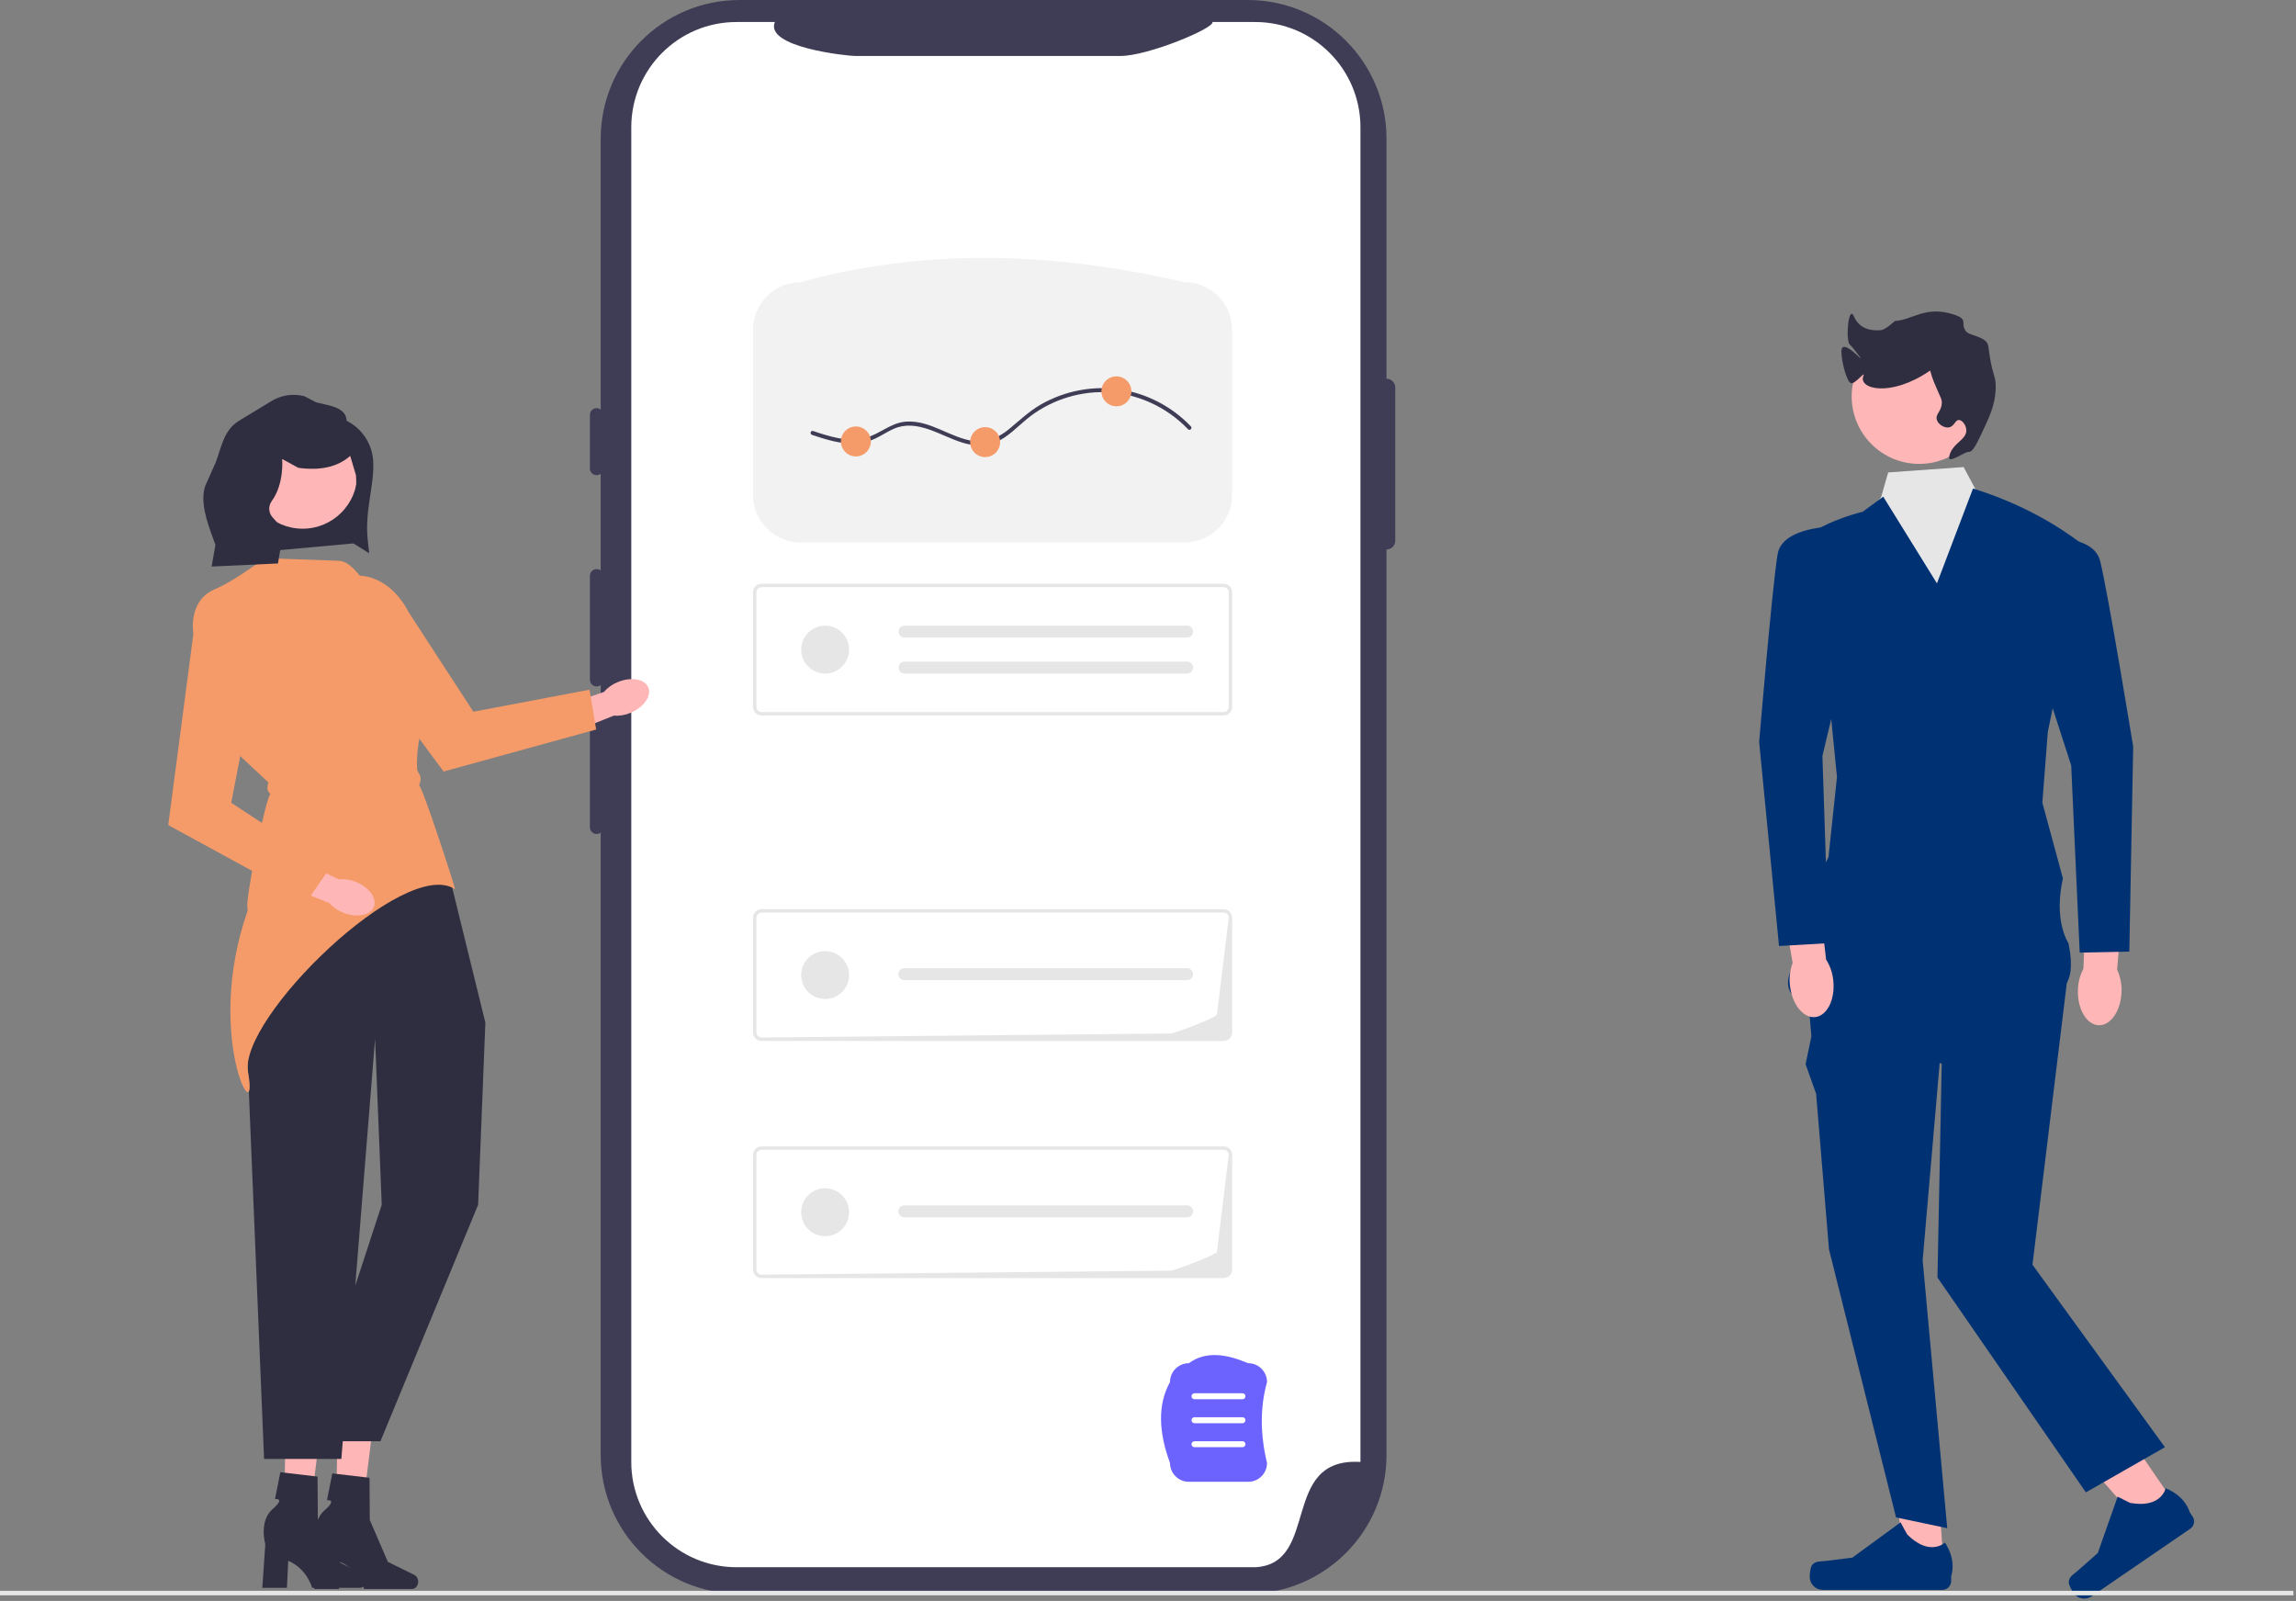 <?xml version="1.0" encoding="UTF-8" standalone="no"?>
<!DOCTYPE svg PUBLIC "-//W3C//DTD SVG 1.1//EN" "http://www.w3.org/Graphics/SVG/1.1/DTD/svg11.dtd">
<svg width="100%" height="100%" viewBox="0 0 852 594" version="1.1" xmlns="http://www.w3.org/2000/svg" xmlns:xlink="http://www.w3.org/1999/xlink" xml:space="preserve" xmlns:serif="http://www.serif.com/" style="fill-rule:evenodd;clip-rule:evenodd;stroke-linejoin:round;stroke-miterlimit:2;">
    <rect x="0" y="0" width="852" height="594" fill="#808080" stroke="none"/>
    <g>
        <path d="M106.029,527.613L119.193,527.924L114.22,567.999L105.3,567.789L106.029,527.613Z" style="fill:rgb(255,182,182);fill-rule:nonzero;"/>
        <path d="M135.904,586.399L135.904,586.399C135.904,585.311 135.338,584.326 134.464,583.895L124.639,579.041L117.941,563.507L117.84,547.856L104.037,546.233L102.041,556.203C102.041,556.203 106.151,555.59 101.077,559.995C96.003,564.4 98.446,573.019 98.446,573.019L97.339,589.128L106.473,589.128L106.963,579.109C114.067,582.124 115.81,589.128 115.81,589.128L133.516,589.128C134.835,589.128 135.904,587.906 135.904,586.399L135.904,586.399L135.904,586.399Z" style="fill:rgb(47,46,65);fill-rule:nonzero;"/>
    </g>
    <g>
        <path d="M125.311,528.054L138.475,528.365L133.503,568.44L124.583,568.23L125.311,528.054Z" style="fill:rgb(255,182,182);fill-rule:nonzero;"/>
        <path d="M155.187,586.84L155.187,586.84C155.187,585.752 154.621,584.768 153.746,584.336L143.922,579.483L137.224,563.948L137.122,548.297L123.32,546.674L121.324,556.644C121.324,556.644 125.434,556.031 120.359,560.436C115.285,564.842 117.728,573.46 117.728,573.46L116.622,589.569L125.756,589.569L126.246,579.55C133.35,582.565 135.092,589.569 135.092,589.569L152.798,589.569C154.117,589.569 155.187,588.347 155.187,586.84L155.187,586.84L155.187,586.84Z" style="fill:rgb(47,46,65);fill-rule:nonzero;"/>
    </g>
    <path d="M110.215,292.991L95.291,328.624C90.317,340.502 88.74,353.529 90.738,366.25L97.991,541.304L126.668,541.304L139.185,385.419L141.655,446.995L112.947,534.728L141.182,534.728L177.424,446.995L180.11,379.441L167.235,327.019L110.215,292.991L110.215,292.991Z" style="fill:rgb(47,46,65);fill-rule:nonzero;"/>
    <g>
        <path id="b-115" d="M514.509,140.519L514.509,51.514C514.509,23.063 491.446,0 462.996,0L274.422,0C245.971,-0 222.908,23.063 222.907,51.513L222.907,539.804C222.907,568.254 245.971,591.317 274.421,591.317L462.993,591.317C491.443,591.317 514.507,568.254 514.507,539.804L514.507,203.875L514.507,203.875C516.299,203.875 517.752,202.422 517.752,200.63L517.754,143.764C517.754,141.972 516.301,140.519 514.509,140.519L514.509,140.519L514.509,140.519Z" style="fill:rgb(63,61,86);fill-rule:nonzero;"/>
        <path id="c-116" d="M504.836,47.23L504.836,542.42C474.73,540.57 490.043,580.237 465.78,581.484L273.337,581.484C251.758,581.487 234.261,563.998 234.255,542.42L234.255,47.23C234.261,25.652 251.757,8.164 273.335,8.167L287.527,8.167C283.662,17.671 314.855,20.764 317.246,20.767L415.805,20.767C426.065,20.754 450.819,10.382 449.918,8.167L465.772,8.167C487.342,8.171 504.828,25.653 504.836,47.223L504.836,47.23L504.836,47.23Z" style="fill:white;fill-rule:nonzero;"/>
        <g>
            <path d="M221.39,151.421C220.018,151.421 218.902,152.537 218.902,153.91L218.902,173.817C218.902,175.19 220.018,176.306 221.39,176.306C222.763,176.306 223.879,175.19 223.879,173.817L223.879,153.91C223.879,152.537 222.763,151.421 221.39,151.421Z" style="fill:rgb(63,61,86);fill-rule:nonzero;"/>
            <path d="M221.39,211.144C220.018,211.144 218.902,212.26 218.902,213.632L218.902,252.203C218.902,253.575 220.018,254.691 221.39,254.691C222.763,254.691 223.879,253.575 223.879,252.203L223.879,213.632C223.879,212.26 222.763,211.144 221.39,211.144Z" style="fill:rgb(63,61,86);fill-rule:nonzero;"/>
            <path d="M221.39,265.889C220.018,265.889 218.902,267.005 218.902,268.378L218.902,306.948C218.902,308.321 220.018,309.437 221.39,309.437C222.763,309.437 223.879,308.321 223.879,306.948L223.879,268.378C223.879,267.005 222.763,265.889 221.39,265.889Z" style="fill:rgb(63,61,86);fill-rule:nonzero;"/>
        </g>
    </g>
    <g>
        <path d="M808.331,559.842L796.522,567.931L759.701,526.233L777.13,514.295L808.331,559.842Z" style="fill:rgb(255,182,182);fill-rule:nonzero;"/>
        <path d="M767.691,587.29C767.748,588.161 768.923,590.293 769.417,591.013C770.933,593.226 773.956,593.791 776.17,592.275L812.738,567.222C814.248,566.188 814.633,564.125 813.599,562.615L812.556,561.093C812.556,561.093 811.23,555.278 803.642,552.189C803.642,552.189 802.038,559.777 790.383,557.599L785.812,555.301L778.445,576.214L770.951,582.828C769.312,584.275 767.55,585.108 767.692,587.29L767.691,587.29L767.691,587.29Z" style="fill:rgb(0,50,115);fill-rule:nonzero;"/>
    </g>
    <g>
        <path d="M721.269,581.316L706.956,581.314L700.147,526.105L717.667,528.287L721.269,581.316Z" style="fill:rgb(255,182,182);fill-rule:nonzero;"/>
        <path d="M672.23,580.991C671.784,581.742 671.549,584.164 671.549,585.037C671.549,587.72 673.724,589.895 676.407,589.895L720.733,589.895C722.564,589.895 724.048,588.411 724.048,586.581L724.048,584.735C724.048,584.735 726.24,579.189 721.726,572.352C721.726,572.352 716.115,577.705 707.73,569.321L705.258,564.842L687.361,577.931L677.441,579.152C675.27,579.419 673.346,579.111 672.23,580.991L672.23,580.991L672.23,580.991Z" style="fill:rgb(0,50,115);fill-rule:nonzero;"/>
    </g>
    <path id="d-117" d="M671.085,371.505L672.162,384.524L670.019,394.877L673.922,405.792L678.696,463.502L703.58,563L722.58,567L713.459,467.613L720.534,385.635L671.085,371.505L671.085,371.505Z" style="fill:rgb(0,50,115);fill-rule:nonzero;"/>
    <path id="e-118" d="M751.825,314.985L679.159,315.994L671.085,371.502L720.534,394.715L718.956,473.991L774.028,553.71L803.359,536.953L754.21,469.252L767.973,356.363L751.825,314.985L751.825,314.985L751.825,314.985Z" style="fill:rgb(0,50,115);fill-rule:nonzero;"/>
    <path id="f-119" d="M698.034,184.487L685.214,200.94L691.27,327.095L738.704,326.086L746.778,216.079L736.686,187.82L733.034,181.487L728.667,173.287L700.667,175.287L698.034,184.487L698.034,184.487L698.034,184.487Z" style="fill:rgb(230,230,230);fill-rule:nonzero;"/>
    <path id="g-120" d="M679.103,262.504L681.667,288.287L678.517,317.956L674.58,326L665.58,358C665.58,358 656.395,371.994 676.58,373C696.765,374.006 762.926,367.459 762.926,367.459C762.926,367.459 771.175,367.255 767.58,350C761.773,340.02 765.517,325.956 765.517,325.956L757.88,297.821L759.898,271.581L774.028,202.952C761.479,193.09 747.424,186.032 732.144,181.252L718.761,216.442L698.836,184.28L691.267,189.831C681.058,192.508 672.073,196.625 664.967,202.951L679.103,262.504Z" style="fill:rgb(0,50,115);fill-rule:nonzero;"/>
    <path id="h-121" d="M439.546,201.291L297.111,201.291C287.348,201.28 279.436,193.368 279.425,183.605L279.425,122.38C279.436,112.617 287.348,104.705 297.111,104.694C342.561,92.102 390.229,93.282 439.546,104.694C449.309,104.705 457.22,112.617 457.231,122.38L457.231,183.605C457.22,193.368 449.309,201.279 439.546,201.291Z" style="fill:rgb(242,242,242);fill-rule:nonzero;"/>
    <g id="i" transform="matrix(1,0,0,1,0,-32.533)">
        <path id="j-122" d="M454.057,297.99L282.601,297.99C280.848,297.988 279.428,296.568 279.426,294.815L279.426,252.285C279.428,250.532 280.848,249.112 282.601,249.11L454.057,249.11C455.81,249.112 457.23,250.532 457.232,252.285L457.232,294.816C457.23,296.568 455.81,297.989 454.057,297.991L454.057,297.99ZM282.601,250.38C281.549,250.381 280.697,251.233 280.696,252.285L280.696,294.816C280.697,295.867 281.549,296.72 282.601,296.721L454.057,296.721C455.109,296.72 455.961,295.867 455.962,294.816L455.962,252.285C455.961,251.233 455.109,250.381 454.057,250.38L282.601,250.38Z" style="fill:rgb(230,230,230);fill-rule:nonzero;"/>
        <path id="k-123" d="M335.625,264.656C334.397,264.682 333.423,265.698 333.449,266.925C333.475,268.116 334.434,269.076 335.625,269.101L440.403,269.101C441.63,269.148 442.663,268.191 442.71,266.964C442.756,265.737 441.8,264.705 440.573,264.658L335.625,264.658L335.625,264.656Z" style="fill:rgb(230,230,230);fill-rule:nonzero;"/>
        <path id="l-124" d="M335.625,277.995C334.397,278.021 333.423,279.037 333.449,280.264C333.475,281.455 334.434,282.415 335.625,282.44L440.403,282.44C441.63,282.487 442.663,281.53 442.71,280.303C442.756,279.076 441.8,278.044 440.573,277.997L335.625,277.997L335.625,277.995Z" style="fill:rgb(230,230,230);fill-rule:nonzero;"/>
        <circle id="m" cx="306.192" cy="273.551" r="8.891" style="fill:rgb(230,230,230);"/>
    </g>
    <g id="n" transform="matrix(1,0,0,1,0,0.223)">
        <path id="o-125" d="M454.057,473.99L282.601,473.99C280.848,473.988 279.428,472.568 279.426,470.815L279.426,428.285C279.428,426.532 280.848,425.112 282.601,425.11L454.057,425.11C455.81,425.112 457.23,426.532 457.232,428.285L457.232,470.816C457.23,472.568 455.81,473.989 454.057,473.991L454.057,473.99ZM282.601,426.38C281.549,426.381 280.697,427.233 280.696,428.285L280.696,470.816C280.697,471.868 281.549,472.72 282.601,472.721L434.58,471.223C435.632,471.222 451.579,465.275 451.58,464.223L455.962,428.285C455.961,427.233 455.109,426.381 454.057,426.38L282.601,426.38L282.601,426.38Z" style="fill:rgb(230,230,230);fill-rule:nonzero;"/>
        <path id="p-126" d="M335.625,446.996C334.397,446.97 333.381,447.944 333.356,449.171C333.33,450.399 334.304,451.415 335.531,451.441C335.562,451.441 335.594,451.441 335.625,451.441L440.403,451.441C441.63,451.488 442.663,450.531 442.71,449.304C442.756,448.077 441.8,447.045 440.573,446.998L335.625,446.998L335.625,446.996Z" style="fill:rgb(230,230,230);fill-rule:nonzero;"/>
        <circle id="q" cx="306.192" cy="449.551" r="8.891" style="fill:rgb(230,230,230);"/>
    </g>
    <g id="r" transform="matrix(1,0,0,1,0,0.223)">
        <path id="s-127" d="M454.057,385.99L282.601,385.99C280.848,385.988 279.428,384.568 279.426,382.815L279.426,340.285C279.428,338.532 280.848,337.112 282.601,337.11L454.057,337.11C455.81,337.112 457.23,338.532 457.232,340.285L457.232,382.816C457.23,384.568 455.81,385.989 454.057,385.991L454.057,385.99ZM282.601,338.38C281.549,338.381 280.697,339.233 280.696,340.285L280.696,382.816C280.697,383.868 281.549,384.72 282.601,384.721L434.58,383.223C435.632,383.222 451.579,377.275 451.58,376.223L455.962,340.285C455.961,339.233 455.109,338.381 454.057,338.38L282.601,338.38L282.601,338.38Z" style="fill:rgb(230,230,230);fill-rule:nonzero;"/>
        <path id="t-128" d="M335.625,358.996C334.397,358.97 333.381,359.944 333.356,361.171C333.33,362.399 334.304,363.415 335.531,363.441C335.562,363.441 335.594,363.441 335.625,363.441L440.403,363.441C441.63,363.488 442.663,362.531 442.71,361.304C442.756,360.077 441.8,359.045 440.573,358.998L335.625,358.998L335.625,358.996Z" style="fill:rgb(230,230,230);fill-rule:nonzero;"/>
        <circle id="u" cx="306.192" cy="361.551" r="8.891" style="fill:rgb(230,230,230);"/>
    </g>
    <g>
        <circle cx="712.17" cy="147.071" r="25.049" style="fill:rgb(255,182,182);"/>
        <path d="M730.567,167.652C731.947,167.888 733.567,164.543 735.115,161.286C738.355,154.467 740.415,150.133 740.571,144.006C740.705,138.784 739.254,140.154 737.843,128.545C737.378,124.715 730.836,124.723 729.504,122.904C727.255,119.833 730.706,118.566 725.11,116.721C714.629,113.265 709.89,118.634 703.233,119.097C703.065,119.108 699.765,122.335 697.923,122.502C694.694,122.794 690.036,122.291 687.948,117.372C685.995,112.772 684.702,126.214 686.447,127.877C687.929,129.289 690.485,132.834 690.55,133.092C690.624,133.384 684.472,126.57 683.446,129.378C682.706,131.399 685.033,141.796 686.912,142.187C688.483,142.514 692.326,137.334 691.459,139.458C689.448,144.385 701.54,147.528 716.015,137.639C716.529,137.289 716.044,137.848 717.834,142.187C720.093,147.659 720.602,147.956 720.563,149.463C720.477,152.725 718.028,153.686 718.744,155.829C719.324,157.565 721.59,158.909 723.291,158.558C725.211,158.161 725.54,155.787 726.929,155.829C728.119,155.865 729.532,157.658 729.658,159.467C729.923,163.279 724.28,164.327 723.291,169.471C722.733,172.375 729.299,167.436 730.567,167.652L730.567,167.652Z" style="fill:rgb(47,46,65);fill-rule:nonzero;"/>
    </g>
    <g>
        <path id="v-129" d="M787.255,367.879C787.363,365.074 786.798,362.284 785.608,359.742L788.187,330.509L774.237,329.689L773.123,359.436C771.807,361.916 771.103,364.674 771.072,367.482C770.897,374.504 774.378,380.286 778.845,380.398C783.312,380.509 787.077,374.907 787.252,367.886L787.255,367.879L787.255,367.879Z" style="fill:rgb(255,182,182);fill-rule:nonzero;"/>
        <path id="w-130" d="M757.58,250L768.58,284L771.738,353.441L790.151,353.065L791.58,277C791.58,277 782.403,220.795 779.33,208.162C776.257,195.529 747.924,200.21 747.924,200.21L757.58,250L757.58,250L757.58,250Z" style="fill:rgb(0,50,115);fill-rule:nonzero;"/>
    </g>
    <path d="M301.32,161.356C306.522,163.083 311.976,164.832 317.529,164.537C320.056,164.403 322.487,163.8 324.779,162.728C327.13,161.629 329.278,160.136 331.658,159.094C340.403,155.267 349.076,161.806 357.232,164.26C361.302,165.484 365.581,165.777 369.562,164.072C373.959,162.188 377.276,158.592 380.897,155.589C389.016,148.858 399.608,145.229 410.145,145.503C421.704,145.804 432.892,150.91 440.852,159.261C441.519,159.961 442.579,158.899 441.912,158.2C434.956,150.902 425.583,145.981 415.601,144.49C405.598,142.996 395.214,144.993 386.418,149.974C381.968,152.495 378.398,155.945 374.477,159.166C370.659,162.301 366.414,164.322 361.38,163.656C352.708,162.508 345.249,155.825 336.255,156.431C330.51,156.818 326.408,161.14 321.003,162.518C314.554,164.161 307.814,161.934 301.719,159.91C300.801,159.605 300.407,161.053 301.32,161.356L301.32,161.356L301.32,161.356Z" style="fill:rgb(63,61,86);fill-rule:nonzero;"/>
    <circle id="x" cx="317.602" cy="163.793" r="5.556" style="fill:rgb(245,155,105);"/>
    <circle id="y" cx="365.566" cy="164.039" r="5.556" style="fill:rgb(245,155,105);"/>
    <circle id="a-" serif:id="a`" cx="414.276" cy="145.192" r="5.556" style="fill:rgb(245,155,105);"/>
    <path id="aa-131" d="M91.886,337.949C75.459,384.721 96.388,421.57 92.045,397.8C88.415,377.934 150.268,317.485 168.886,329.949C168.496,327.932 156.662,291.562 155.502,291.394C157.125,287.307 154.863,287.268 154.771,285.174C154.419,277.086 156.299,268.69 159.961,260.049C162.361,253.373 162.403,247.637 160.077,243.012C158.075,239.211 154.713,236.305 150.662,234.875L138.462,220.141C135.284,216.306 130.597,208.031 125.617,208.062L98.884,207.107C98.12,206.648 88.733,214.72 79.593,218.681C69.68,222.981 71.725,234.717 71.75,234.867L71.773,235.007L71.882,235.107L86.453,277.995L99.618,290.333C98.951,292.267 99.118,293.719 100.367,294.552C98.574,295.878 90.598,335.559 91.886,336.949L91.886,337.949L91.886,337.949Z" style="fill:rgb(245,155,105);fill-rule:nonzero;"/>
    <g>
        <path id="ab-132" d="M229.25,253.07C227.262,253.863 225.493,255.121 224.091,256.738L202.921,263.995L206.669,273.967L227.74,265.532C229.875,265.681 232.015,265.317 233.981,264.47C238.928,262.417 241.881,258.201 240.573,255.053C239.265,251.905 234.197,251.017 229.25,253.07L229.25,253.07L229.25,253.07Z" style="fill:rgb(255,182,182);fill-rule:nonzero;"/>
        <path id="ac-133" d="M116.321,221.067L164.616,286.257L221.227,270.667L218.766,255.899L175.658,264.064L151.609,227.092C143.756,211.912 128.278,208.855 116.321,221.066L116.321,221.067Z" style="fill:rgb(245,155,105);fill-rule:nonzero;"/>
    </g>
    <g>
        <path d="M463.186,549.787L441.147,549.787C437.298,549.787 434.167,546.655 434.167,542.806C429.989,531.455 429.462,521.273 434.167,512.767C434.167,508.919 437.298,505.787 441.147,505.787C447.664,501.06 455.262,502.495 463.186,505.787C467.035,505.787 470.167,508.919 470.167,512.767C467.492,522.391 467.686,532.433 470.167,542.806C470.167,546.655 467.035,549.787 463.186,549.787Z" style="fill:rgb(108,99,255);fill-rule:nonzero;"/>
        <g>
            <path id="ad-134" d="M461.055,519.156L443.255,519.156C442.641,519.156 442.143,518.658 442.143,518.043C442.143,517.429 442.641,516.931 443.255,516.931L461.055,516.931C461.669,516.931 462.167,517.429 462.167,518.043C462.167,518.658 461.669,519.156 461.055,519.156Z" style="fill:white;fill-rule:nonzero;"/>
            <path id="ae-135" d="M461.055,528.054L443.255,528.054C442.641,528.054 442.143,527.556 442.143,526.941C442.143,526.327 442.641,525.829 443.255,525.829L461.055,525.829C461.669,525.829 462.167,526.327 462.167,526.941C462.167,527.556 461.669,528.054 461.055,528.054Z" style="fill:white;fill-rule:nonzero;"/>
            <path id="af-136" d="M461.055,536.953L443.255,536.953C442.641,536.953 442.143,536.455 442.143,535.84C442.143,535.226 442.641,534.728 443.255,534.728L461.055,534.728C461.669,534.728 462.167,535.226 462.167,535.84C462.167,536.455 461.669,536.953 461.055,536.953Z" style="fill:white;fill-rule:nonzero;"/>
        </g>
    </g>
    <rect id="ag" x="0" y="590.23" width="851.034" height="1.683" style="fill:rgb(230,230,230);"/>
    <g>
        <path id="ah-137" d="M664.204,365.547C664.927,372.533 669.118,377.824 673.563,377.363C678.008,376.903 681.026,370.866 680.303,363.879C680.052,361.083 679.136,358.388 677.63,356.019L674.194,326.449L660.351,328.357L665.207,357.299C664.219,359.926 663.873,362.752 664.201,365.54L664.204,365.547L664.204,365.547Z" style="fill:rgb(255,182,182);fill-rule:nonzero;"/>
        <path id="ai-138" d="M684.574,245.703L690.31,195.311C690.31,195.311 661.697,192.857 659.621,205.692C657.544,218.526 652.788,275.277 652.788,275.277L660.155,350.997L678.542,349.933L676.264,280.458L684.574,245.703L684.574,245.703L684.574,245.703Z" style="fill:rgb(0,50,115);fill-rule:nonzero;"/>
    </g>
    <path d="M131.845,201.557L93.186,205.077L92.045,164.897L134.162,163.701L131.845,201.557Z" style="fill:rgb(47,46,65);fill-rule:nonzero;"/>
    <circle cx="112.296" cy="175.875" r="20.288" style="fill:rgb(255,182,182);"/>
    <path d="M128.617,156.107C128.474,151.073 122.21,150.528 117.329,149.285L112.904,146.988C108.56,145.883 103.951,146.66 100.21,149.13L88.409,156.279C83.11,159.779 82.268,165.434 80.114,171.407L76.214,180.151C74.093,186.031 76.896,193.822 79.04,199.694L79.938,202.154L78.533,210.207L103.126,209.058L105.312,196.627L101.114,191.908C99.625,190.234 99.504,187.748 100.824,185.937L100.824,185.937C105.573,179.423 104.692,170.294 104.692,170.294L110.702,173.573C114.651,174.111 118.17,174.052 121.266,173.405C124.671,172.694 127.564,171.271 129.956,169.15L132.099,176.356C132.651,185.326 130.975,187.706 122.98,196.479L136.999,205.281L136.481,200.518C135.247,189.188 139.008,180.253 138.481,171.031C138.116,164.655 134.324,158.974 128.617,156.107L128.617,156.107L128.617,156.107Z" style="fill:rgb(47,46,65);fill-rule:nonzero;"/>
    <g>
        <path id="aj-139" d="M131.975,327.18C129.994,326.369 127.848,326.045 125.716,326.233L105.449,316.741L101.215,326.517L122.229,335.093C123.661,336.684 125.453,337.909 127.455,338.666C132.439,340.627 137.493,339.647 138.74,336.474C139.986,333.302 136.959,329.141 131.975,327.18L131.975,327.18Z" style="fill:rgb(255,182,182);fill-rule:nonzero;"/>
        <path id="ak-140" d="M73.003,225.694L62.434,306.133L113.977,334.259L122.47,321.929L85.796,297.846L94.192,254.547C99.093,238.174 90.087,225.22 73.003,225.693L73.003,225.694Z" style="fill:rgb(245,155,105);fill-rule:nonzero;"/>
    </g>
</svg>
